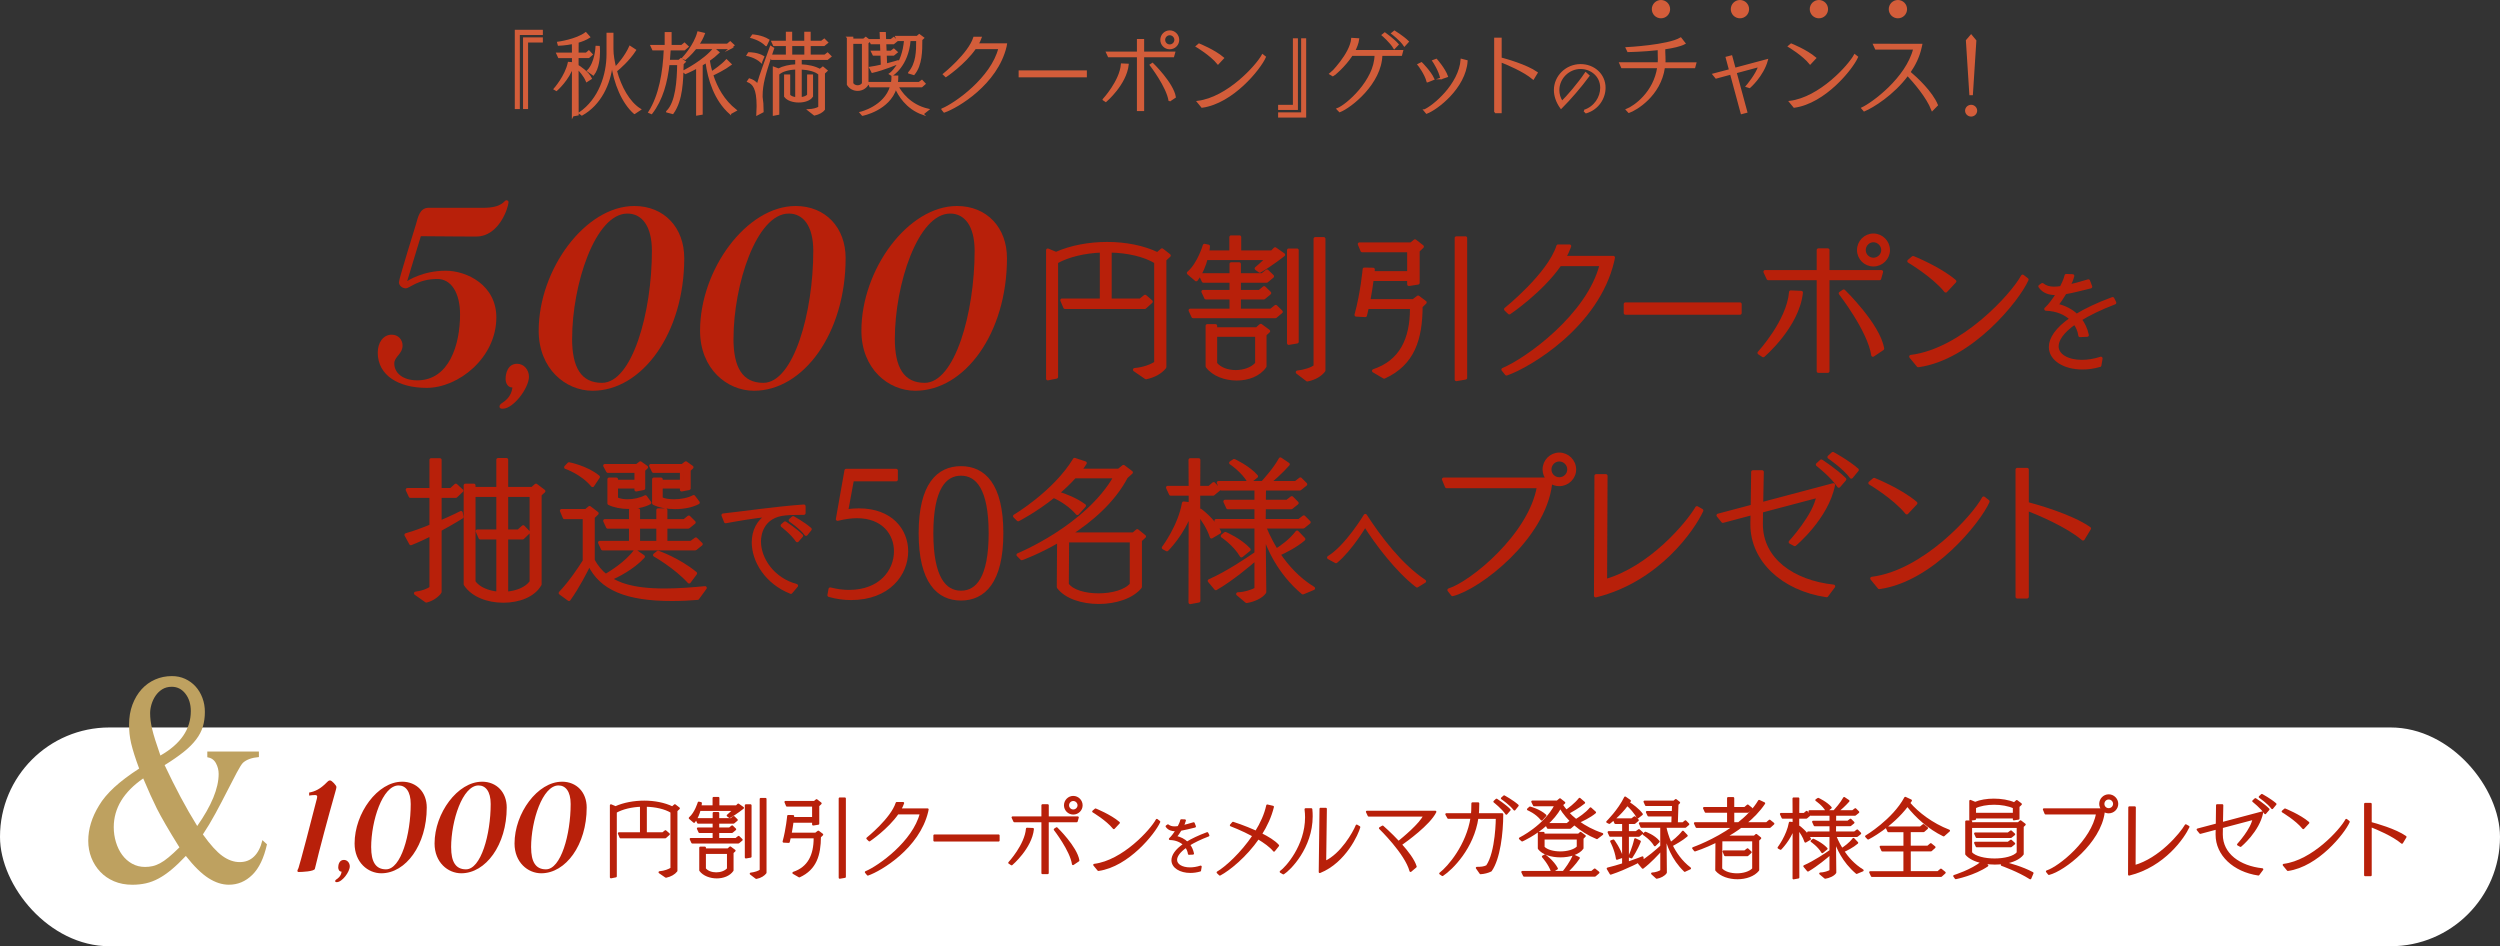 <?xml version="1.0" encoding="UTF-8"?><svg id="_レイヤー_2" xmlns="http://www.w3.org/2000/svg" width="800" height="302.79" viewBox="0 0 800 302.79"><rect x="0" y="0" width="800" height="302.79" fill="#333333" stroke="none"/><defs><style>.cls-1{stroke-width:.57px;}.cls-1,.cls-2{fill:#d35d3a;stroke:#d35d3a;stroke-miterlimit:10;}.cls-3{fill:#fff;}.cls-4,.cls-5,.cls-6{fill:#b8200a;}.cls-7{fill:#bea160;}.cls-5{stroke-width:1.1px;}.cls-5,.cls-6{stroke:#b8200a;stroke-linecap:round;stroke-linejoin:round;}.cls-6{stroke-width:.68px;}</style></defs><g id="text"><rect class="cls-3" y="232.79" width="800" height="70" rx="35" ry="35"/><path class="cls-1" d="m165.02,34.62V9.82h8.41v1.1h-7.37v23.7h-1.04Zm2.64,0V12.25h5.77v1.07h-4.73v21.29h-1.04Z"/><path class="cls-1" d="m183.28,36.99l.03-15.87c-1.31,4.26-5.25,7.72-5.25,7.72l-.61-.35s3.63-4.12,4.53-8.41l1.33.12v-1.89h-4.47l-.55-1.19h5.02l-.03-3.31c-2.44.49-4.52.55-4.52.55l-.2-.73s5.86-.78,8.88-3.05l1.13,1.28c-1.07.7-2.38,1.19-3.68,1.57l-.03,3.68h2.76l.81-.7.96,1.02-1.02.87h-3.51v3.1l.26-.23s3.07,1.91,4,3.94l-1.36.87c-.73-1.77-2.23-3.42-2.9-4.09l.03,14.79-1.6.29Zm19.75-.78c-3.77-3.31-6.41-9.6-7.19-15.81-.73,6.53-3.74,12.97-9.63,16.3l-.72-.52c6.35-4.35,8.88-12.21,8.88-18.85v-6.58h1.65v4.96c0,1.94.38,3.97.87,6,1.04-1.1,3.34-3.71,4.7-6.76l1.68,1.1c-2.06,3.19-5.11,5.83-6.12,6.64,1.42,5.19,4.06,10.07,7.69,12.33l-1.8,1.19Zm-14.91-13.55c2.55-2.61,2.73-7.72,2.73-7.72l.81.03s.06.58.06,1.51c0,1.94-.26,5.31-1.86,7.4l-1.74-1.22Z"/><path class="cls-1" d="m213.44,35.72c3.05-2.93,3.45-9.98,3.54-15.17h-3.02c-.64,5.69-2.06,11.25-5.48,15.69l-.75-.32c3.42-5.42,4.64-12.73,4.96-20.07h-3.71l-.55-1.19h4.55v-4.12h1.65v4.12h3.51l.9-.73,1.04.99-1.1.93h-4.64c-.06,1.19-.15,2.38-.26,3.57h3.19l.64-.55,1.25.9-.67.64c-.14,5.34-.2,11.57-3.22,15.81l-1.83-.49Zm20.25-20.28h-11.08c-1.68,2.12-3.34,3.45-3.34,3.45l-.7-.32s3.71-3.94,4.84-8.24l1.88.44c-.46,1.25-1.1,2.44-1.83,3.48h9.31l.9-.75,1.07.99-1.07.96Zm-.03,20.86c-4.87-4.35-6.88-10.82-7.63-16.45-.49.32-.99.58-1.45.87v15.72l-1.54.26v-15.08c-2.09,1.13-3.68,1.8-3.68,1.8l-.67-.58s6.76-3.42,9.78-7.31l1.48,1.25c-.93.9-2,1.77-3.1,2.52.2,1.25.46,2.52.84,3.83,1.1-.73,3.34-2.26,4.79-3.86l1.36,1.33c-2.03,1.51-4.82,2.87-5.89,3.36,1.31,4.09,3.57,8.24,7.51,11.34l-1.8.99Z"/><path class="cls-1" d="m243.6,19.82c-1.86-1.68-4.41-2.15-4.41-2.15l.41-.67h.12c.52,0,2.73.06,4.58,1.16l-.7,1.65Zm15.14,15.4c1.33-.06,2.81-.41,3.39-.9v-10.62c-1.07-1.04-3.42-1.62-5.86-1.74v9.4c1.02-.12,1.91-.44,2.29-.96v-6.29h1.33v6.7c-.73,1.16-2.5,1.71-4.29,1.71s-3.6-.55-4.41-1.68v-6.73h1.39v6.29c.32.55,1.19.87,2.17.96v-9.4c-2.38.09-4.64.67-5.66,1.77v12.73l-1.51.29v-15.14l1.54.58c1.48-.78,3.51-1.25,5.63-1.33v-1.97h-7.74l-.41-.87c-1.89,5.8-2.84,8.96-2.84,12.59v.44c.2,1.25.32,2.78.32,4.67l-1.77.93c.06-.99.09-1.89.09-2.7,0-5.69-1.31-7.19-3.05-7.92l.46-.67c.84.29,1.8.64,2.61,1.8.49-1.83,1.16-3.74,1.88-5.74,1.16-3.13,2.35-6.47,2.35-6.47l.81.52s-.32.93-.78,2.29h5.08v-3.31h-4.12l-.52-1.13h4.64v-2.87h1.45v2.87h4.44v-2.87h1.48v2.87h3.77l.87-.67.96.96-1.04.84h-4.55v3.31h4.81l.87-.67.96.96-1.04.84h-8.47v1.97c2.26.09,4.5.55,6.09,1.48l.96-.75,1.22,1.02-.84.78v11.63c-.52.7-1.68,1.36-3.08,1.68l-1.88-1.48Zm-13.6-20.74c-1.86-1.89-4.7-2.55-4.7-2.55l.44-.64s2.84.15,5.05,1.54l-.78,1.65Zm12.53-.03h-4.44v3.31h4.44v-3.31Z"/><path class="cls-1" d="m271.27,12.02h1.51v.61h3.6l.67-.55,1.28.99-.7.64v13.29c-.7,1.19-1.94,1.8-3.19,1.8s-2.44-.58-3.16-1.74v-15.03Zm4.84,1.74h-3.34v12.94c.35.58,1.02.87,1.68.87s1.31-.29,1.65-.87v-12.94Zm19.17,22.71c-5.25-1.86-7.72-6.21-8.62-8.3-2.2,6.99-10.65,8.61-10.65,8.61l-.64-.73s7.75-1.8,9.72-8.38h-6.61l-.49-1.16h7.4c.12-.64.17-1.33.17-2.06h1.62c0,.73-.06,1.42-.15,2.06h7.08l.9-.67.9.96-.99.87h-7.66c.87,1.65,3.71,6.03,9.75,7.4l-1.74,1.39Zm-8.06-16.16s-4.44,1.91-8.09,2.73l-.72-1.39c1.19-.17,2.49-.44,3.74-.73l-.12-3.39h-2.52l-.52-1.04h2.99l-.09-2.61h-3.05l-.52-1.1h3.54l-.09-2.26h1.42l.09,2.26h1.86l.87-.67.96.93-1.04.84h-2.61l.12,2.61h1.71l.87-.67.96.87-1.04.84h-2.47l.12,3.07c2.09-.52,3.68-1.02,3.68-1.02l-.03.73Zm3.66,2.96c2.55-2.96,2.58-6.87,2.58-10.41h-2.35c-.64,8.21-5.66,11.2-5.66,11.2l-.67-.41s4.15-2.84,4.79-10.79h-2.29l-.52-1.1h6.73l.67-.58,1.28.96-.58.55c0,3.6,0,8.09-2.44,11.05l-1.54-.46Z"/><path class="cls-1" d="m301.52,34.96c4.29-1.77,15.87-10.01,18.25-19.52h-7.72c-3.42,4.96-9.37,8.96-9.37,8.96l-.67-.64s8.04-6.44,9.72-11.72h2.12c-.26.73-.58,1.42-.99,2.12h9.11c-.03.26-.14.67-.14.7-2.84,11.95-15.4,19.41-19.67,20.89l-.64-.78Z"/><path class="cls-1" d="m326.25,24.46v-1.65h21.26v1.65h-21.26Z"/><path class="cls-1" d="m353.11,31.86s5.42-5.86,5.86-11.28l1.94.09c-.67,6.27-7.05,11.69-7.05,11.69l-.75-.49Zm10.99,3.39v-17.2h-9.31l-.58-1.25h9.89v-4.03h1.74v4.03h9.95l-.35,1.25h-9.6v17.2h-1.74Zm10.12-2.99c-.67-4.55-6.03-11.46-6.03-11.46l.61-.41s6.47,6.27,7.19,10.67l-1.77,1.19Zm.09-16.77c-1.51,0-2.73-1.22-2.73-2.73s1.22-2.76,2.73-2.76,2.76,1.25,2.76,2.76-1.25,2.73-2.76,2.73Zm0-4.5c-.96,0-1.74.81-1.74,1.77s.78,1.74,1.74,1.74,1.77-.78,1.77-1.74-.81-1.77-1.77-1.77Z"/><path class="cls-1" d="m389.76,20.34c-2.26-2.81-6.82-5.51-6.82-5.51l.75-.64s4.87,1.94,7.72,4.38l-1.65,1.77Zm15.05-2.09c-1.65,3.74-10.36,14.59-20.16,15.95l-1.36-1.65c9.57-1.19,18.88-11.46,20.74-14.91l.78.61Z"/><path class="cls-1" d="m409.28,37.34v-1.1h7.37V12.54h1.04v24.8h-8.41Zm0-2.44v-1.07h4.73V12.54h1.04v22.36h-5.77Z"/><path class="cls-1" d="m442.08,17.59c-.2,9.11-9.92,16.71-13.37,18.04l-.72-.75c2.93-1.1,12.07-9.05,12.15-17.29h-7.54c-2.41,3.74-6,6.58-6.03,6.58l-.81-.49c.06-.03,6.47-6.35,6.9-11.28l2,.12c-.17,1.28-.67,2.55-1.3,3.77h15.37l-.35,1.31h-6.29Zm4.09-2.18c-1.13-1.97-3.74-4.18-3.74-4.18l.72-.58s2.61,1.86,4.15,3.57l-1.13,1.19Zm3.25-.84c-1.22-1.86-3.94-3.89-3.94-3.89l.75-.61s2.7,1.65,4.32,3.25l-1.13,1.25Z"/><path class="cls-1" d="m456.78,26.09c-.64-2.49-2.78-5.28-2.9-5.42l.99-.49s2.78,2.73,3.86,5.13l-1.94.78Zm-.96,9.19c2.81-1.16,11.28-8.18,11.86-16.19l1.68.44c-.58,8.56-9.57,15.37-12.85,16.59l-.7-.84Zm5.34-10.18c-.46-2.49-2.44-5.48-2.55-5.63l1.01-.38s2.58,2.9,3.45,5.34l-1.92.67Z"/><path class="cls-1" d="m478.42,35.95V12.34h1.83v6.32c1.57.41,8.15,2.23,11.54,4.61l-1.16,1.91c-2.93-2.49-8.3-4.73-10.38-5.54v16.3h-1.83Z"/><path class="cls-1" d="m506.97,35.41c3.39-1.1,5.38-4.26,5.38-7.31,0-3.88-3.21-6.31-6.56-6.31-3.82,0-7.08,3.15-7.08,7.06,0,1.26.34,2.54,1.14,3.73,1.66-1.62,5.13-5.58,7.57-9.19l.95.85c-2.56,3.47-6.05,7.51-8.83,10.29-1.4-1.95-2.01-3.92-2.01-5.7,0-4.42,3.73-8.04,8.26-8.04,4.22,0,7.71,3.04,7.71,7.29,0,3.35-2.19,6.8-5.97,7.91l-.57-.59Z"/><path class="cls-1" d="m532.5,21.53c-1.25,9.05-9.08,13.58-11.25,14.33l-.7-.75c2.5-.99,8.85-5.45,10.04-13.58h-11.57l-.58-1.31h12.3c.03-.41.06-.84.06-1.28,0-.29-.03-.61-.03-.93-.03-.99-.03-1.45-.03-2.26-4.84.55-9.75.64-9.75.64l-.49-1.02s13.26-.67,17.32-3.1l1.25,1.6c-1.39.75-3.83,1.28-6.47,1.65,0,.64,0,1.62.06,2.47.03.46.03.9.03,1.31,0,.32,0,.61-.03.93h9.89l-.35,1.31h-9.69Z"/><path class="cls-1" d="m557.3,36.24l-3.42-12.65-4.73,1.28-.87-1.07,5.28-1.39-1.07-4,1.57-.41,1.07,3.97,10.33-2.76c-1.36,5.05-5.6,8.7-5.6,8.7l-.93-.29c.15-.17,3.28-3.92,3.97-6.44l-7.45,2,3.42,12.65-1.57.41Z"/><path class="cls-1" d="m579.25,20.34c-2.26-2.81-6.82-5.51-6.82-5.51l.75-.64s4.87,1.94,7.72,4.38l-1.65,1.77Zm15.05-2.09c-1.65,3.74-10.36,14.59-20.16,15.95l-1.36-1.65c9.57-1.19,18.88-11.46,20.74-14.91l.78.61Z"/><path class="cls-1" d="m618.32,35.2c-1.62-4.23-5.86-9.05-7.89-11.23-4.58,6.24-11.25,10.3-13.89,11.4l-.64-.75c3.31-1.54,14.24-9.51,16.62-19.03h-12.24l-.61-1.31,15.17.03-.2.9c-.64,2.9-1.94,5.54-3.57,7.89,2.2,1.86,7.08,6.35,8.79,10.53l-1.54,1.57Z"/><path class="cls-1" d="m630.76,37.02c-.9,0-1.65-.73-1.65-1.6s.75-1.6,1.65-1.6,1.65.73,1.65,1.6-.75,1.6-1.65,1.6Zm-.29-6.85l-1.1-17.2,1.39-1.62,1.39,1.68-1.1,17.14h-.58Z"/><path class="cls-4" d="m154.56,66.5c6.44,0,6.67-2.42,7.48-2.42.46,0,.69.34.69.57,0,1.5-2.88,11.04-10.35,11.04-2.53,0-5.41,0-17.71-.11l-4.37,14.38s4.83-3.33,12.31-3.33c6.79,0,16.22,4.6,16.22,14.95,0,12.88-12.08,22.54-22.31,22.54-8.86,0-15.64-3.91-15.64-11.27,0-3.22,1.73-5.75,4.49-5.75,2.07,0,3.45,1.61,3.45,3.45,0,2.76-2.65,3.57-2.65,5.75,0,2.99,2.65,5.41,7.36,5.41,10.24,0,13.69-11.5,13.69-21.05,0-7.02-2.88-11.39-7.25-11.39-6.21,0-8.86,2.99-10.12,2.99-1.03,0-2.19-.81-2.19-1.96,0-1.04,5.41-18.4,5.41-18.4.69-2.3,1.15-5.41,4.14-5.41h17.37Z"/><path class="cls-4" d="m165.48,116.41c2.3,0,3.79,2.07,3.79,4.14,0,3.56-4.95,10.24-8.4,10.24-.57,0-1.03-.12-1.03-.69,0-.46.34-.81.69-1.04,1.04-.69,3.1-2.07,3.45-5.06-1.5,0-2.19-1.38-2.19-2.76,0-1.73.69-4.83,3.68-4.83Z"/><path class="cls-4" d="m202.97,65.92c9.55,0,15.99,6.9,15.99,16.68,0,24.15-13.57,42.44-29.33,42.44-8.63,0-17.25-7.02-17.25-19.21,0-19.67,14.95-39.91,30.59-39.91Zm-19.9,42.44c0,9.2,2.88,14.15,9.55,14.15,9.66,0,15.99-22.43,15.99-42.21,0-8.17-3.33-11.96-7.82-11.96-10.35,0-17.71,22.77-17.71,40.02Z"/><path class="cls-4" d="m254.61,65.92c9.55,0,15.99,6.9,15.99,16.68,0,24.15-13.57,42.44-29.33,42.44-8.63,0-17.25-7.02-17.25-19.21,0-19.67,14.95-39.91,30.59-39.91Zm-19.9,42.44c0,9.2,2.88,14.15,9.55,14.15,9.66,0,15.99-22.43,15.99-42.21,0-8.17-3.33-11.96-7.82-11.96-10.35,0-17.71,22.77-17.71,40.02Z"/><path class="cls-4" d="m306.24,65.92c9.55,0,15.99,6.9,15.99,16.68,0,24.15-13.57,42.44-29.33,42.44-8.63,0-17.25-7.02-17.25-19.21,0-19.67,14.95-39.91,30.59-39.91Zm-19.9,42.44c0,9.2,2.88,14.15,9.55,14.15,9.66,0,15.99-22.43,15.99-42.21,0-8.17-3.33-11.96-7.82-11.96-10.35,0-17.71,22.77-17.71,40.02Z"/><path class="cls-5" d="m363.09,118.32c2.95-.25,5.4-1.25,6.8-2.15v-32.35c-3.7-2.25-9.1-3.45-14.7-3.55v15.8h9.75l1.5-1.2,1.9,1.65-2,1.8h-25.55l-.95-2.25h12.65v-15.8c-5.35.2-10.65,1.4-14.45,3.55v36.8l-2.75.55v-41.1l2.65,1.1c4.8-2.15,10.65-3.2,16.4-3.2s11.55,1.1,16.05,3.3l1.45-1.25,2.25,1.75-1.4,1.3v34.4c-1.25,1.6-3.35,2.8-5.95,3.35l-3.65-2.5Z"/><path class="cls-5" d="m402.04,85.92c2.15-1.8,3.55-3.25,3.55-3.25h-19.65c-.55,2.1-1.55,4.7-3.15,6.8l-2.45-2.1c3.35-2.85,5.1-8.8,5.1-8.8l1.2.25s-.05.75-.25,1.85h7.55v-4.8h2.7v4.8h10.4l1-1,2.65,1.85s-3.75,3-7.55,5.2l-1.1-.8Zm6.1,15.35h-26.35l-.9-1.95h13.1v-4.05h-8.1l-.9-1.95h9v-3.4h-8.9l-.9-1.95h9.8v-3.5h2.55v3.5h7.4l1.5-1.2,1.7,1.65-1.8,1.5h-8.8v3.4h6.5l1.5-1.2,1.7,1.65-1.8,1.5h-7.9v4.05h10.2l1.5-1.2,1.7,1.65-1.8,1.5Zm-3.4,5.75v10.2c-1.85,2.7-5.4,4-9,4s-7.45-1.35-9.4-4v-12.95h2.6v1h13.25l1.25-1.1,2.45,1.8-1.15,1.05Zm-2.55.2h-13.25v9.15c1.4,1.75,3.95,2.6,6.5,2.6s5.2-.85,6.75-2.6v-9.15Zm10.2,2.6v-29.75h2.65v29.3l-2.65.45Zm2.8,9.3c2.3-.25,4.7-1.05,5.7-1.9v-40.8h2.7v42.15c-.95,1.2-2.65,2.45-5.25,2.95l-3.15-2.4Z"/><path class="cls-5" d="m439.59,118.67c8.7-2.9,12.15-10.05,12.15-19.95v-.4h-14.25c-.2.85-.4,1.75-.6,2.6l-2.9-.15c1.95-7.2,2.6-14.6,2.6-14.6l2.8.05s0,.4-.1,1.1h11.55v-7.15h-14.95l-.85-2.05h16.55l1.2-1,2.3,1.8-1.35,1.3v10.3l-2.9.45v-1.6h-11.8c-.25,1.85-.6,4.3-1.1,6.9h14.35l1.5-1.15,2.2,1.65-1.3,1.25c-.05,10.4-2.45,18.35-11.75,22.6l-3.35-1.95Zm26.45,2.75v-45.25h2.9v44.75l-2.9.5Z"/><path class="cls-5" d="m480.99,118.27c7.4-3.05,27.35-17.25,31.45-33.65h-13.3c-5.9,8.55-16.15,15.45-16.15,15.45l-1.15-1.1s13.85-11.1,16.75-20.2h3.65c-.45,1.25-1,2.45-1.7,3.65h15.7c-.05.45-.25,1.15-.25,1.2-4.9,20.6-26.55,33.45-33.9,36l-1.1-1.35Z"/><path class="cls-5" d="m520.14,100.17v-2.85h36.65v2.85h-36.65Z"/><path class="cls-5" d="m562.94,112.92s9.35-10.1,10.1-19.45l3.35.15c-1.15,10.8-12.15,20.15-12.15,20.15l-1.3-.85Zm18.95,5.85v-29.65h-16.05l-1-2.15h17.05v-6.95h3v6.95h17.15l-.6,2.15h-16.55v29.65h-3Zm17.45-5.15c-1.15-7.85-10.4-19.75-10.4-19.75l1.05-.7s11.15,10.8,12.4,18.4l-3.05,2.05Zm.15-28.9c-2.6,0-4.7-2.1-4.7-4.7s2.1-4.75,4.7-4.75,4.75,2.15,4.75,4.75-2.15,4.7-4.75,4.7Zm0-7.75c-1.65,0-3,1.4-3,3.05s1.35,3,3,3,3.05-1.35,3.05-3-1.4-3.05-3.05-3.05Z"/><path class="cls-5" d="m622.64,93.07c-3.9-4.85-11.75-9.5-11.75-9.5l1.3-1.1s8.4,3.35,13.3,7.55l-2.85,3.05Zm25.95-3.6c-2.85,6.45-17.85,25.15-34.75,27.5l-2.35-2.85c16.5-2.05,32.55-19.75,35.75-25.7l1.35,1.05Z"/><path class="cls-5" d="m671.9,116.88c-1.89.56-3.75.81-5.53.81-5.71,0-10.19-2.7-10.19-6.65,0-2.59,1.92-5.74,6.69-9-1.85-1.79-4.62-3.04-8.16-3.15,1.15-1.01,2.62-2.98,3.88-5.04-.25,0-.49.03-.73.03-2.14,0-3.89-.6-5.04-2.24l.74-.52c.95.77,2.17,1.16,3.75,1.16.7,0,1.47-.07,2.31-.21.73-1.4,1.33-2.77,1.58-3.85l2.03.07c-.25.98-.74,2.17-1.33,3.36,1.79-.38,3.92-.98,6.37-1.72l.7,1.82c-2.98.7-5.74,1.47-8.16,1.86-.91,1.54-1.92,3.01-2.8,4.06,2.66.6,4.83,1.72,6.48,3.33,2.94-1.79,6.72-3.61,11.55-5.39l.63,1.26c-4.69,1.79-8.33,3.6-11.1,5.32,1.12,1.4,1.89,3.12,2.31,5.04l-2.28.1c-.17-1.44-.77-2.8-1.68-4.06-4.06,2.84-5.71,5.46-5.71,7.53,0,2.98,3.4,4.9,7.98,4.9,1.89,0,3.96-.31,6.09-1.01l-.38,2.21Z"/><path class="cls-5" d="m133.02,189.87c1.85-.2,4.05-.95,4.95-1.75v-17.15c-2.1,1.05-4.35,2.1-6.5,2.95l-1.5-2.75c2.65-.75,5.45-1.8,8-2.85v-9.55h-6.65l-.95-2.05h7.6v-9.55h2.8v9.55h3.55l1.55-1.4,1.85,1.7-1.85,1.75h-5.1v8.4c3.9-1.65,6.75-3.1,6.75-3.1l.25,1.35s-3,1.9-7,4.05v19.95c-.55.95-2.4,2.4-4.35,2.85l-3.4-2.4Zm15.9-34.55h2.7v1.05h7.75v-9.25h2.7v9.25h8.25l1.2-1.05,2.45,1.85-1.2,1.1v28.7c-2,3.6-6.8,5.35-11.7,5.35s-9.8-1.75-12.15-5.35v-31.65Zm10.45,16.75h-5.7l-.9-2.1h6.6v-11.5h-7.75v27.75c1.5,2.15,4.55,3.35,7.75,3.65v-17.8Zm10.65-13.6h-7.95v11.5h3.85l1.5-1.35,1.65,1.7-1.8,1.75h-5.2v17.8c3.25-.25,6.4-1.45,7.95-3.65v-27.75Z"/><path class="cls-5" d="m223.22,191.42c-2.3.2-5.2.35-8.25.35-14.4,0-22.7-3.4-26.4-11.3-1.15,2.4-3.6,7.2-6.5,11.3l-2.75-2c3.35-3.55,6.15-7.8,7.7-10.25v-13.95h-6.4l-.9-2.15h7.8l1.15-.95,2.35,1.8-1.25,1.2v13.85c1.1,2,2.45,3.65,4.05,4.9,1.8-1.05,6.5-3.95,9.5-7.85l2.5,1.75c-3.35,3.65-8.3,6.1-10.55,7.1,2.35,1.45,6.5,3.65,17.45,3.65,4.55,0,9.1-.4,12.9-.75l-2.4,3.3Zm-33.6-36.1c-3.35-4.05-8.55-5.8-8.55-5.8l1-1.05s5.6,1.05,9.35,4.15l-1.8,2.7Zm32.9,20.25h-29.7l-.9-1.95h9.9v-5h-7.35l-.9-1.95h8.25v-3.45h2.45v3.45h6.3v-3.45h2.45v3.45h5.95l1.45-1.15,1.65,1.65-1.8,1.45h-7.25v5h8.15l1.5-1.1,1.65,1.6-1.8,1.45Zm-14.65-14.7c-1.9,1-4.35,1.45-6.7,1.45s-4.6-.45-6.25-1.25v-7.7h2.3v.7h6.35v-3.3h-9.05l-.95-1.75h10.25l1.1-.85,1.9,1.35-.9.85v5.9l-2.35.45v-.95h-6.35v3.85c.9.45,2.2.7,3.55.7,1.95,0,4.1-.45,5.75-1.3l1.35,1.85Zm2.7,7.75h-6.3v5h6.3v-5Zm12.8-7.8c-1.95,1.05-4.7,1.55-7.35,1.55s-5.15-.5-6.8-1.35v-7.65h2.3v.7h6.6v-3.3h-9l-.85-1.75h10.1l1.1-.85,1.9,1.35-.9.85v5.9l-2.35.45v-.95h-6.6v3.8c.95.5,2.5.75,4.15.75,2.2,0,4.6-.45,6.3-1.35l1.4,1.85Zm-2.85,25.35c-4.35-4.8-11-8.55-11-8.55l1.05-.85s6.45,2.2,11.95,6.7l-2,2.7Z"/><path class="cls-5" d="m253.08,189.48c-7.81-3.08-11.97-9.98-11.97-15.93,0-3.61,1.54-6.86,4.76-8.72-4.59.46-9.49,1.29-13.65,2.06l-.81-2.03c5.57-.59,17.75-2.35,25.83-2.87v2.21c-1.82.04-3.89,0-5.88.18-7.67.67-8.4,6.9-8.4,8.86,0,5.64,4.31,12.15,11.87,14.18l-1.75,2.07Zm2.03-16.52c-1.51-2.28-4.76-4.8-4.76-4.8l.88-.77s3.26,2.1,5.22,4.06l-1.33,1.51Zm2.83-2.03c-1.61-2.17-5.01-4.45-5.01-4.45l.88-.77s3.33,1.82,5.39,3.64l-1.26,1.58Z"/><path class="cls-5" d="m265.67,188.52c2.15.55,4.15.8,6,.8,10.1,0,14.95-6.6,14.95-12.9,0-5.65-3.95-11.15-12.4-11.15-1.85,0-3.9.3-6.2.85l2.75-15.55h16v2.9h-14.05l-1.85,10.05c1.4-.2,2.7-.3,3.95-.3,10.35,0,15.25,6.5,15.25,13.2,0,7.3-5.75,15.05-17.75,15.05-2.2,0-4.55-.3-7-1l.35-1.95Z"/><path class="cls-5" d="m294.52,170.62c0-15.6,5.75-20.9,13-20.9s13,5.3,13,20.9-5.75,21-13,21-13-5.4-13-21Zm22.4,0c0-14.3-4.15-18.95-9.4-18.95s-9.4,4.65-9.4,18.95,4.15,18.95,9.4,18.95,9.4-4.65,9.4-18.95Z"/><path class="cls-5" d="m364.87,172.87v14.95c-2.65,3.25-8,4.9-13.25,4.9s-10.45-1.6-12.9-4.85l.1-14.85c-6.55,3.8-11.85,5.7-11.85,5.7l-1.15-1.15s21.95-8.95,31.1-25.05h-13.05c-1.7,1.9-3.55,3.65-5.45,5.25,2.7.85,5.9,2.1,8.55,4.05l-2.2,2.45c-2.1-2.4-4.9-4.3-7.6-5.5-5.8,4.65-11.35,7.5-11.35,7.5l-1.1-1.1s12.75-7.55,19.15-18.1l3.35,1.1c-.5.8-1.05,1.6-1.65,2.35h12.45l1.5-1.2,2.45,1.85-1.6,1.45c-4.15,7.9-11.4,14-18.1,18.3h20.45l1.2-1.05,2.25,1.8-1.3,1.2Zm-2.8.15h-20.5l-.1,14c1.65,2.3,5.8,3.4,10.05,3.4s8.6-1.1,10.55-3.4v-14Z"/><path class="cls-5" d="m380.87,192.77l.05-28.9c-2.35,6.9-7.5,12-7.5,12l-1.1-.6s5.15-6.8,6.45-14.25l2.15.25v-3.2h-6.3l-.95-2.05h7.25l-.05-8.85h2.7l-.05,8.85h3.45l1.4-1.2,1.65,1.75-1.8,1.5h-4.7v5.75l.6-.5s4.15,3,6.1,6.95l-2.55,1.5c-.85-2.75-2.85-5.8-4.15-7.3l.05,27.8-2.7.5Zm36.05-3.1c-7.75-6.5-11.15-14.7-12.45-18.75l.2,18.55c-.95,1.5-3.7,2.65-5.75,2.95l-2.8-2.35c2,0,5-.95,5.85-1.6v-9.75c-2.35,2.05-7.8,6.65-12.9,9.6l-2.05-2.45c5.75-2.5,12.65-7.2,14.95-8.8v-8.5h-11.9l-.9-1.95h12.8v-4.2h-9.05l-.9-1.95h9.95v-4.05h-11.15l-.9-1.95h14.1c.95-1.05,4.05-4.5,5.7-7.55l2.45,1.65c-2.2,2.5-4.85,4.8-6.2,5.9h8.65l1.5-1.15,1.65,1.65-1.8,1.45h-11.4l-.05,4.05h7.35l1.5-1.15,1.65,1.65-1.8,1.45h-8.7l-.05,4.2h11.25l1.5-1.15,1.65,1.65-1.8,1.45h-12.45c.3.8,1.5,3.85,3.8,7.55,1.6-1,4.55-3.05,6.65-5.8l2.1,2.2c-2.6,2.25-6.2,4-8,4.8,2.5,3.75,6.1,7.9,11.1,10.95l-3.35,1.4Zm-19.65-11.85c-2.1-3.65-6.1-6.3-6.1-6.3l.95-.75s4.7,2,7.55,5.1l-2.4,1.95Zm2.5-23.6c-2-3.55-5.9-6.1-5.9-6.1l1.05-.7s4.6,2.1,7.1,5l-2.25,1.8Z"/><path class="cls-5" d="m453.46,187.45c-6.3-4.83-12.88-13.48-16.63-19.46,0,0-4.38,7.56-9.31,11.69l-2.31-1.26c5.74-3.5,11.69-13.41,11.69-13.41,4.59,7.07,11.2,15.86,18.9,21l-2.35,1.44Z"/><path class="cls-5" d="m463.72,188.82c7.15-2.25,26-17.55,28.65-33.15h-29.45l-.95-2.3h33.4c-.75-.85-1.2-1.95-1.2-3.15,0-2.65,2.15-4.85,4.8-4.85s4.85,2.2,4.85,4.85-2.2,4.8-4.85,4.8c-1,0-1.95-.3-2.75-.85l-.1.8c-2.15,17.2-22.7,33.1-31.3,35.25l-1.1-1.4Zm35.25-41.7c-1.7,0-3.05,1.4-3.05,3.1s1.35,3.05,3.05,3.05,3.1-1.35,3.1-3.05-1.4-3.1-3.1-3.1Z"/><path class="cls-5" d="m544.52,163.37c-2.65,5.8-13.85,22.3-33.9,27.25l.15-38.35h3.1l-.15,33.6c14.55-4.15,26.4-18.4,29.3-23.35l1.5.85Z"/><path class="cls-5" d="m584.52,190.57c-14.1-2.1-23.85-11.35-23.85-22.7v-.35l.05-3.25-9.4,2.5-1.5-1.85,10.95-2.9c.05-3.55.1-7.35.15-11h2.95c-.05,3.35-.15,6.95-.2,10.25l23-6.1c-2.05,10.5-12.35,19.05-12.35,19.05l-1.4-.75s7.95-8.65,8.85-14.75l-18.15,4.8-.05,3.85v.35c0,11.35,10.15,18.5,23.15,19.9l-2.2,2.95Zm3.9-35.05c-2.15-3.25-6.8-6.85-6.8-6.85l1.2-1.1s4.65,3,7.45,5.8l-1.85,2.15Zm4-2.9c-2.3-3.1-7.1-6.35-7.1-6.35l1.2-1.1s4.8,2.6,7.75,5.2l-1.85,2.25Z"/><path class="cls-5" d="m610.17,164.07c-3.9-4.85-11.75-9.5-11.75-9.5l1.3-1.1s8.4,3.35,13.3,7.55l-2.85,3.05Zm25.95-3.6c-2.85,6.45-17.85,25.15-34.75,27.5l-2.35-2.85c16.5-2.05,32.55-19.75,35.75-25.7l1.35,1.05Z"/><path class="cls-5" d="m645.52,190.97v-40.7h3.15v10.9c2.7.7,14.05,3.85,19.9,7.95l-2,3.3c-5.05-4.3-14.3-8.15-17.9-9.55v28.1h-3.15Z"/><path class="cls-4" d="m101.5,254.93c0-.34-.23-.51-.63-.51-1.08,0-1.94.17-1.94.17v-.97c1.88-.34,3.59-1.14,5.7-3.31.51-.51.68-.57,1.03-.57.51,0,2,1.6,2,2.11,0,.29-.17.85-.34,1.48-2.39,8.44-5.02,18.19-6.56,24.68-.17.86-4.22,1.03-5.19,1.03-.34,0-.4-.23-.4-.4,0-.23.11-.34.34-.85.29-.63,4.62-17.1,5.76-21.72.06-.23.23-.74.23-1.14Z"/><path class="cls-4" d="m110.05,275.17c1.14,0,1.88,1.03,1.88,2.05,0,1.77-2.45,5.07-4.16,5.07-.29,0-.51-.06-.51-.34,0-.23.17-.4.34-.51.51-.34,1.54-1.03,1.71-2.51-.74,0-1.08-.68-1.08-1.37,0-.85.34-2.39,1.82-2.39Z"/><path class="cls-4" d="m128.64,250.14c4.73,0,7.92,3.42,7.92,8.27,0,11.97-6.73,21.04-14.54,21.04-4.28,0-8.55-3.48-8.55-9.52,0-9.75,7.41-19.78,15.16-19.78Zm-9.86,21.04c0,4.56,1.42,7.01,4.73,7.01,4.79,0,7.92-11.12,7.92-20.92,0-4.05-1.65-5.93-3.88-5.93-5.13,0-8.78,11.29-8.78,19.84Z"/><path class="cls-4" d="m154.23,250.14c4.73,0,7.92,3.42,7.92,8.27,0,11.97-6.73,21.04-14.54,21.04-4.28,0-8.55-3.48-8.55-9.52,0-9.75,7.41-19.78,15.16-19.78Zm-9.86,21.04c0,4.56,1.42,7.01,4.73,7.01,4.79,0,7.92-11.12,7.92-20.92,0-4.05-1.65-5.93-3.88-5.93-5.13,0-8.78,11.29-8.78,19.84Z"/><path class="cls-4" d="m179.82,250.14c4.73,0,7.92,3.42,7.92,8.27,0,11.97-6.73,21.04-14.54,21.04-4.28,0-8.55-3.48-8.55-9.52,0-9.75,7.41-19.78,15.16-19.78Zm-9.86,21.04c0,4.56,1.42,7.01,4.73,7.01,4.79,0,7.92-11.12,7.92-20.92,0-4.05-1.65-5.93-3.88-5.93-5.13,0-8.78,11.29-8.78,19.84Z"/><path class="cls-6" d="m211.07,279.13c1.65-.14,3.02-.7,3.81-1.2v-18.12c-2.07-1.26-5.1-1.93-8.23-1.99v8.85h5.46l.84-.67,1.06.92-1.12,1.01h-14.31l-.53-1.26h7.08v-8.85c-3,.11-5.96.78-8.09,1.99v20.61l-1.54.31v-23.02l1.48.62c2.69-1.2,5.96-1.79,9.18-1.79s6.47.62,8.99,1.85l.81-.7,1.26.98-.78.73v19.26c-.7.9-1.88,1.57-3.33,1.88l-2.04-1.4Z"/><path class="cls-6" d="m232.88,260.98c1.2-1.01,1.99-1.82,1.99-1.82h-11c-.31,1.18-.87,2.63-1.76,3.81l-1.37-1.18c1.88-1.6,2.86-4.93,2.86-4.93l.67.14s-.03.42-.14,1.04h4.23v-2.69h1.51v2.69h5.82l.56-.56,1.48,1.04s-2.1,1.68-4.23,2.91l-.62-.45Zm3.42,8.6h-14.76l-.5-1.09h7.34v-2.27h-4.54l-.5-1.09h5.04v-1.9h-4.98l-.5-1.09h5.49v-1.96h1.43v1.96h4.14l.84-.67.95.92-1.01.84h-4.93v1.9h3.64l.84-.67.95.92-1.01.84h-4.42v2.27h5.71l.84-.67.95.92-1.01.84Zm-1.9,3.22v5.71c-1.04,1.51-3.02,2.24-5.04,2.24s-4.17-.76-5.26-2.24v-7.25h1.46v.56h7.42l.7-.62,1.37,1.01-.64.59Zm-1.43.11h-7.42v5.12c.78.98,2.21,1.46,3.64,1.46s2.91-.48,3.78-1.46v-5.12Zm5.71,1.46v-16.66h1.48v16.41l-1.48.25Zm1.57,5.21c1.29-.14,2.63-.59,3.19-1.06v-22.85h1.51v23.6c-.53.67-1.48,1.37-2.94,1.65l-1.76-1.34Z"/><path class="cls-6" d="m253.91,279.32c4.87-1.62,6.8-5.63,6.8-11.17v-.22h-7.98c-.11.48-.22.98-.34,1.46l-1.62-.08c1.09-4.03,1.46-8.18,1.46-8.18l1.57.03s0,.22-.06.62h6.47v-4h-8.37l-.48-1.15h9.27l.67-.56,1.29,1.01-.76.73v5.77l-1.62.25v-.9h-6.61c-.14,1.04-.34,2.41-.62,3.86h8.04l.84-.64,1.23.92-.73.7c-.03,5.82-1.37,10.28-6.58,12.66l-1.88-1.09Zm14.81,1.54v-25.34h1.62v25.06l-1.62.28Z"/><path class="cls-6" d="m277.09,279.1c4.14-1.71,15.32-9.66,17.61-18.84h-7.45c-3.3,4.79-9.04,8.65-9.04,8.65l-.64-.62s7.76-6.22,9.38-11.31h2.04c-.25.7-.56,1.37-.95,2.04h8.79c-.03.25-.14.64-.14.67-2.74,11.54-14.87,18.73-18.98,20.16l-.62-.76Z"/><path class="cls-6" d="m299.02,268.96v-1.6h20.52v1.6h-20.52Z"/><path class="cls-6" d="m322.98,276.1s5.24-5.66,5.66-10.89l1.88.08c-.64,6.05-6.8,11.28-6.8,11.28l-.73-.48Zm10.61,3.28v-16.6h-8.99l-.56-1.2h9.55v-3.89h1.68v3.89h9.6l-.34,1.2h-9.27v16.6h-1.68Zm9.77-2.88c-.64-4.4-5.82-11.06-5.82-11.06l.59-.39s6.24,6.05,6.94,10.3l-1.71,1.15Zm.08-16.18c-1.46,0-2.63-1.18-2.63-2.63s1.18-2.66,2.63-2.66,2.66,1.2,2.66,2.66-1.2,2.63-2.66,2.63Zm0-4.34c-.92,0-1.68.78-1.68,1.71s.76,1.68,1.68,1.68,1.71-.76,1.71-1.68-.78-1.71-1.71-1.71Z"/><path class="cls-6" d="m356.42,264.99c-2.18-2.72-6.58-5.32-6.58-5.32l.73-.62s4.7,1.88,7.45,4.23l-1.6,1.71Zm14.53-2.02c-1.6,3.61-10,14.08-19.46,15.4l-1.32-1.6c9.24-1.15,18.23-11.06,20.02-14.39l.76.59Z"/><path class="cls-6" d="m384.01,278.55c-1.06.31-2.1.45-3.1.45-3.2,0-5.71-1.51-5.71-3.73,0-1.45,1.08-3.22,3.75-5.04-1.04-1-2.59-1.71-4.57-1.76.65-.57,1.47-1.67,2.18-2.82-.14,0-.27.02-.41.02-1.2,0-2.18-.33-2.82-1.25l.41-.29c.53.43,1.22.65,2.1.65.39,0,.82-.04,1.29-.12.41-.78.75-1.55.88-2.16l1.14.04c-.14.55-.41,1.22-.75,1.88,1-.22,2.2-.55,3.57-.96l.39,1.02c-1.67.39-3.22.82-4.57,1.04-.51.86-1.08,1.69-1.57,2.27,1.49.33,2.71.96,3.63,1.86,1.65-1,3.76-2.02,6.47-3.02l.35.71c-2.63,1-4.67,2.02-6.22,2.98.63.78,1.06,1.75,1.29,2.82l-1.27.06c-.1-.8-.43-1.57-.94-2.27-2.27,1.59-3.2,3.06-3.2,4.22,0,1.67,1.9,2.75,4.47,2.75,1.06,0,2.22-.18,3.41-.57l-.22,1.24Z"/><path class="cls-6" d="m407.69,272.18c-1.15-1.4-3.05-2.74-5.07-3.95-4.03,5.8-9.35,10.08-12.26,11.62l-.7-.67c2.55-1.46,7.67-6.05,11.48-11.76-3.67-1.99-7.25-3.33-7.25-3.33l.67-.78s3.64,1.15,7.39,2.86c1.65-2.66,2.97-5.54,3.58-8.4l1.79.42c-.76,3.11-2.13,6.05-3.81,8.71,2.21,1.09,4.28,2.35,5.46,3.67l-1.29,1.62Z"/><path class="cls-6" d="m409.84,278.96c1.71-1.15,8.12-8.2,8.12-17.44,0-.84-.06-1.68-.17-2.55h1.82c.08.76.11,1.51.11,2.24,0,10.05-7.11,17.08-9.04,18.26l-.84-.5Zm12.74-20.13h1.68l-.22,17.02c5.29-2.41,9.24-9.46,10.11-11.65l.81.48c-.53,2.02-4.51,11.09-12.63,14.36l.25-20.22Z"/><path class="cls-6" d="m451.37,278.68c-1.51-5.66-9.77-13.66-9.77-13.66l.84-.5s2.52,2.18,5.1,4.96c1.46-1.18,7-5.71,8.26-8.51h-17.81l-.56-1.2h21.87c-1.96,3.98-9.35,9.27-11.06,10.47,2.13,2.35,4.14,5.01,4.76,7.08l-1.62,1.37Z"/><path class="cls-6" d="m472.62,277.73c1.32,0,2.27-.08,3.22-.56,3.14-4.48,3.16-15.48,3.16-15.48h-6.24c-1.4,9.6-8.15,16.32-11.17,18.31l-.7-.48c2.74-2.07,8.65-9.07,10.02-17.84h-7.45l-.62-1.12h8.2c.06-.42.14-1.26.14-3.47h1.85c0,.25-.03,1.6-.06,2.3l-.08,1.18h7.81c0,5.94-.95,14.2-3.64,18-.9.45-2.18.78-3.28.84l-1.18-1.68Zm9.41-17.36c-1.2-1.82-3.81-3.84-3.81-3.84l.67-.62s2.6,1.68,4.17,3.25l-1.04,1.2Zm2.6-1.34c-1.29-1.74-4-3.56-4-3.56l.7-.62s2.66,1.46,4.31,2.91l-1.01,1.26Z"/><path class="cls-6" d="m511.03,268.18c-5.35-2.18-9.52-6.05-11.73-9.8-1.15,2.07-2.72,3.86-4.37,5.35h6.55l.92-.76,1.15.95-1.09.95h-7.11l-.53-1.04c-3.72,3.33-7.73,5.1-7.73,5.1l-.7-.62s7.87-3.86,11.4-10.64h-6.89l-.56-1.15h7.98l.87-.73,1.37,1.09-.78.67c.42.64.87,1.26,1.43,1.9.84-.59,2.94-2.13,4.26-3.81l1.43,1.23c-1.82,1.48-4.23,2.8-5.1,3.25.73.81,1.57,1.57,2.52,2.32.9-.53,3.28-2.07,4.65-3.75l1.43,1.29c-1.76,1.46-4.26,2.6-5.29,3.05,2.07,1.48,4.56,2.86,7.59,3.86l-1.65,1.26Zm-.67,12.01h-22.65l-.56-1.15h13.16c.73-.9,2.41-3.11,3.28-5.24l1.62.76c-1.34,2.02-3.02,3.64-3.89,4.48h8.04l.95-.78,1.18.95-1.12.98Zm-17.02-17.95c-1.74-2.21-4.37-3.25-4.37-3.25l.62-.56s3.02.76,4.93,2.52l-1.18,1.29Zm13.05,6.02v3.16c-1.23,1.74-4.14,2.6-7.03,2.6s-5.68-.84-6.92-2.52v-4.96h1.48v.56h11.23l.64-.56,1.32.98-.73.73Zm-9.74,10.61c-.78-2.38-2.91-4.76-2.91-4.76l.64-.34s2.55,1.79,3.81,4.17l-1.54.92Zm8.26-10.56h-10.98v2.83c1.06,1.12,3.22,1.65,5.4,1.65s4.51-.59,5.57-1.74v-2.74Z"/><path class="cls-6" d="m524.05,261.57c-.84-1.62-2.32-3.19-3.33-4.06-2.44,3.36-5.74,5.8-5.74,5.8l-.64-.31s3.72-3.67,5.71-7.78l1.51,1.06c-.14.2-.25.42-.39.62,1.09.7,3.05,2.07,4.2,3.64l-1.32,1.04Zm1.57,13.5s-5.18,2.83-10.19,4.48l-.95-1.6c1.65-.39,3.36-.9,4.93-1.4v-9.13h-4.14l-.5-1.12h4.65v-2.97h-2.49l-.5-1.12h5.74l.9-.67,1.01.92-1.04.87h-2.13v2.97h2.66l.9-.64,1.01.9-1.04.87h-3.53v8.65c2.72-.92,4.68-1.71,4.68-1.71l.06.7Zm-8.18-.28c-.42-2.91-1.85-5.57-1.85-5.57l.7-.25s1.85,2.41,2.74,5.26l-1.6.56Zm3.95-.7s1.29-2.72,1.88-5.52l1.46.7c-.98,2.55-2.66,5.07-2.66,5.07l-.67-.25Zm17.75,4.56c-3.98-3.81-5.57-8.51-6.19-11.42l.11,11.98c-.53.84-1.85,1.48-2.91,1.65l-1.46-1.32c1.04,0,2.52-.53,2.94-.9v-6.72c-1.2,1.37-3.56,3.92-5.94,5.74l-1.18-1.4c2.83-1.62,5.88-4.34,7.11-5.46v-6.24h-6.36l-.48-1.09h10.39l.08-2.55h-7.73l-.5-1.06h8.29l.08-2.27h-8.65l-.48-1.06h9.41l.59-.5,1.04.81-.53.53-.2,6.1h1.99l.78-.64.9.92-.95.81h-6.3l-.03.34c.17.84.62,2.72,1.62,4.93.81-.59,2.66-1.99,3.95-3.67l1.2,1.26c-1.43,1.26-3.86,2.6-4.82,3.11,1.2,2.44,3.05,5.18,5.88,7.34l-1.68.78Zm-9.58-8.18c-1.18-2.04-3.56-3.53-3.56-3.53l.53-.45s2.72.95,4.23,2.8l-1.2,1.18Z"/><path class="cls-6" d="m562.61,268.82v9.6c-1.4,1.74-4,2.6-6.64,2.6s-5.29-.87-6.75-2.58l.06-9.18c-3.92,1.93-6.89,2.86-6.89,2.86l-.56-.7s6.78-2.38,12.99-6.83h-11.9l-.53-1.15h10.61v-3.7h-7.17l-.53-1.15h7.7v-3.19h1.62v3.19h3.7l.95-.81,1.18.95-1.12,1.01h-4.7v3.7h1.74c2.58-2.02,4.93-4.42,6.55-7.14l1.6.76c-1.65,2.44-3.75,4.56-5.99,6.38h6.8l.95-.81,1.18.95-1.12,1.01h-9.27c-1.62,1.2-3.25,2.24-4.84,3.14h9.18l.59-.53,1.26,1.01-.64.62Zm-1.57.06h-10.22l-.06,9.16c.98,1.18,3.02,1.76,5.07,1.76s4.12-.59,5.21-1.76v-9.16Zm-1.85,4.76h-7.14l-.5-1.18h6.8l.87-.67.98.92-1.01.92Z"/><path class="cls-6" d="m573.95,281.06l.03-16.18c-1.32,3.86-4.2,6.72-4.2,6.72l-.62-.34s2.88-3.81,3.61-7.98l1.2.14v-1.79h-3.53l-.53-1.15h4.06l-.03-4.96h1.51l-.03,4.96h1.93l.78-.67.92.98-1.01.84h-2.63v3.22l.34-.28s2.32,1.68,3.42,3.89l-1.43.84c-.48-1.54-1.6-3.25-2.32-4.09l.03,15.57-1.51.28Zm20.19-1.74c-4.34-3.64-6.24-8.23-6.97-10.5l.11,10.39c-.53.84-2.07,1.48-3.22,1.65l-1.57-1.32c1.12,0,2.8-.53,3.28-.9v-5.46c-1.32,1.15-4.37,3.72-7.22,5.38l-1.15-1.37c3.22-1.4,7.08-4.03,8.37-4.93v-4.76h-6.66l-.5-1.09h7.17v-2.35h-5.07l-.5-1.09h5.57v-2.27h-6.24l-.5-1.09h7.9c.53-.59,2.27-2.52,3.19-4.23l1.37.92c-1.23,1.4-2.72,2.69-3.47,3.3h4.84l.84-.64.92.92-1.01.81h-6.38l-.03,2.27h4.12l.84-.64.92.92-1.01.81h-4.87l-.03,2.35h6.3l.84-.64.92.92-1.01.81h-6.97c.17.45.84,2.16,2.13,4.23.9-.56,2.55-1.71,3.72-3.25l1.18,1.23c-1.46,1.26-3.47,2.24-4.48,2.69,1.4,2.1,3.42,4.42,6.22,6.13l-1.88.78Zm-11-6.64c-1.18-2.04-3.42-3.53-3.42-3.53l.53-.42s2.63,1.12,4.23,2.86l-1.34,1.09Zm1.4-13.22c-1.12-1.99-3.3-3.42-3.3-3.42l.59-.39s2.58,1.18,3.98,2.8l-1.26,1.01Z"/><path class="cls-6" d="m621.97,267.31c-4.68-2.27-8.74-5.91-11.59-9.58-5.1,6.8-12.57,10.58-12.57,10.58l-.64-.67s8.68-5.18,12.52-12.32l1.79.84c-.17.28-.36.56-.56.84,2.72,3.19,7.31,6.72,12.74,8.82l-1.68,1.48Zm-.84,12.96h-22.12l-.53-1.15h10.95v-7h-7.08l-.53-1.15h7.62v-5.01h-5.15l-.53-1.15h10.78l.95-.76,1.15.95-1.09.95h-4.45v5.01h5.8l.95-.81,1.18.95-1.12,1.01h-6.8v7h9.04l.95-.81,1.18.95-1.12,1.01Z"/><path class="cls-6" d="m649.66,281.03c-3.72-2.38-9.07-4.28-9.07-4.28l.34-.59c-.84.11-1.74.17-2.6.17-1.15,0-2.32-.11-3.44-.31l1.04.95c-4.14,2.83-10.08,4.03-10.08,4.03l-.48-.67s5.57-1.71,8.88-4.42c-2.13-.48-3.98-1.34-5.04-2.58v-10.44h1.54v.56h15.12l.7-.62,1.32,1.01-.64.62v8.85c-1.09,1.46-3.33,2.41-5.88,2.8,1.26.31,5.71,1.48,9.02,3.28l-.7,1.65Zm-5.21-18.84v-.62h-12.46v.5l-1.48.22v-5.99l1.54.64c1.65-.7,3.81-1.04,5.99-1.04,2.35,0,4.73.39,6.52,1.18l.81-.73,1.29.98-.76.73v3.89l-1.46.22Zm1.23,2.41h-14.95v8.29c1.23,1.43,4.4,2.16,7.53,2.16s6.27-.73,7.42-2.16v-8.29Zm-1.23-6.24c-1.74-.78-4.06-1.18-6.33-1.18s-4.56.39-6.13,1.18v2.07h12.46v-2.07Zm-.98,9.46h-10.92l-.5-1.09h10.56l.9-.67,1.01.92-1.04.84Zm0,2.97h-10.92l-.5-1.09h10.56l.9-.67,1.01.92-1.04.84Z"/><path class="cls-6" d="m655.04,278.85c4-1.26,14.56-9.83,16.04-18.56h-16.49l-.53-1.29h18.7c-.42-.48-.67-1.09-.67-1.76,0-1.48,1.2-2.72,2.69-2.72s2.72,1.23,2.72,2.72-1.23,2.69-2.72,2.69c-.56,0-1.09-.17-1.54-.48l-.06.45c-1.2,9.63-12.71,18.54-17.53,19.74l-.62-.78Zm19.74-23.35c-.95,0-1.71.78-1.71,1.74s.76,1.71,1.71,1.71,1.74-.76,1.74-1.71-.78-1.74-1.74-1.74Z"/><path class="cls-6" d="m700.29,264.59c-1.48,3.25-7.76,12.49-18.98,15.26l.08-21.48h1.74l-.08,18.82c8.15-2.32,14.78-10.3,16.41-13.08l.84.48Z"/><path class="cls-6" d="m722.69,279.83c-7.9-1.18-13.36-6.36-13.36-12.71v-.2l.03-1.82-5.26,1.4-.84-1.04,6.13-1.62c.03-1.99.06-4.12.08-6.16h1.65c-.03,1.88-.08,3.89-.11,5.74l12.88-3.42c-1.15,5.88-6.92,10.67-6.92,10.67l-.78-.42s4.45-4.84,4.96-8.26l-10.16,2.69-.03,2.16v.2c0,6.36,5.68,10.36,12.96,11.14l-1.23,1.65Zm2.18-19.63c-1.2-1.82-3.81-3.84-3.81-3.84l.67-.62s2.6,1.68,4.17,3.25l-1.04,1.2Zm2.24-1.62c-1.29-1.74-3.98-3.56-3.98-3.56l.67-.62s2.69,1.46,4.34,2.91l-1.04,1.26Z"/><path class="cls-6" d="m737.05,264.99c-2.18-2.72-6.58-5.32-6.58-5.32l.73-.62s4.7,1.88,7.45,4.23l-1.6,1.71Zm14.53-2.02c-1.6,3.61-10,14.08-19.46,15.4l-1.32-1.6c9.24-1.15,18.23-11.06,20.02-14.39l.76.59Z"/><path class="cls-6" d="m756.85,280.05v-22.79h1.76v6.1c1.51.39,7.87,2.16,11.14,4.45l-1.12,1.85c-2.83-2.41-8.01-4.56-10.02-5.35v15.74h-1.76Z"/><path class="cls-7" d="m66.33,240.5h16.52v1.76c-2.27.19-3.97.8-5.1,1.83-.43.42-1.09,1.48-1.99,3.16-.9,1.69-1.92,3.67-3.08,5.94-1.15,2.27-2.4,4.65-3.75,7.14-1.35,2.49-2.69,4.71-4.01,6.68,2.34,3.28,4.42,5.58,6.24,6.89,1.82,1.31,3.66,1.97,5.54,1.97s3.37-.6,4.6-1.79,2.12-2.94,2.67-5.24l1.46,1.34c-.98,4.41-2.54,7.66-4.69,9.77-2.15,2.11-4.65,3.16-7.5,3.16-2.15,0-4.33-.7-6.53-2.11-2.21-1.41-4.62-3.77-7.24-7.1-1.64,1.73-3.16,3.19-4.57,4.36-1.41,1.17-2.78,2.12-4.13,2.85s-2.71,1.24-4.07,1.55c-1.37.3-2.81.46-4.34.46-2.19,0-4.15-.38-5.89-1.12-1.74-.75-3.21-1.77-4.42-3.06-1.21-1.29-2.15-2.78-2.81-4.46-.66-1.69-1-3.49-1-5.41,0-3.8,1.15-7.57,3.46-11.32,1.13-1.92,2.75-3.85,4.86-5.8,2.11-1.94,4.77-3.95,7.97-6.01-.63-1.69-1.14-3.17-1.55-4.46-.41-1.29-.74-2.47-1-3.55-.25-1.08-.43-2.11-.53-3.09-.1-.98-.15-1.97-.15-2.95,0-2.34.36-4.48,1.08-6.4.72-1.92,1.7-3.56,2.93-4.92,1.23-1.36,2.68-2.4,4.34-3.13,1.66-.73,3.45-1.09,5.36-1.09,1.52,0,2.93.29,4.22.88,1.29.59,2.4,1.4,3.34,2.43.94,1.03,1.67,2.25,2.2,3.66s.79,2.91.79,4.5c0,1.69-.22,3.25-.64,4.68-.43,1.43-1.15,2.81-2.17,4.15-1.02,1.34-2.34,2.66-3.98,3.97-1.64,1.31-3.67,2.72-6.09,4.22,1.68,3.56,3.38,6.96,5.1,10.2,1.72,3.23,3.5,6.33,5.33,9.28,4.57-6.51,6.86-12.07,6.86-16.66,0-1.22-.29-2.37-.88-3.45-.59-1.08-1.5-1.71-2.75-1.9v-1.76Zm-8.91,30.66c-1.76-2.81-3.23-5.25-4.42-7.31-1.19-2.06-2.12-3.75-2.78-5.06-1.29-2.58-2.75-5.81-4.39-9.7-6.29,4.36-9.43,9.56-9.43,15.61,0,1.64.23,3.23.7,4.78s1.13,2.91,1.99,4.08c.86,1.17,1.91,2.11,3.16,2.81,1.25.7,2.64,1.05,4.16,1.05.82,0,1.61-.08,2.37-.25.76-.16,1.56-.47,2.4-.91.84-.44,1.76-1.08,2.75-1.9,1-.82,2.16-1.89,3.49-3.2Zm-6.09-29.39c6.48-3.7,9.73-8.44,9.73-14.2,0-2.25-.58-4.11-1.73-5.59-1.15-1.48-2.61-2.21-4.37-2.21-1.17,0-2.19.27-3.05.81-.86.54-1.57,1.23-2.14,2.07-.57.84-1,1.76-1.29,2.74s-.44,1.92-.44,2.81c0,.8.05,1.59.15,2.39.1.8.26,1.7.5,2.71.23,1.01.57,2.19,1,3.55.43,1.36.98,3,1.64,4.92Z"/><circle class="cls-2" cx="531.51" cy="2.93" r="2.43"/><circle class="cls-2" cx="556.78" cy="2.93" r="2.43"/><circle class="cls-2" cx="582.05" cy="2.93" r="2.43"/><circle class="cls-2" cx="607.33" cy="2.93" r="2.43"/></g></svg>